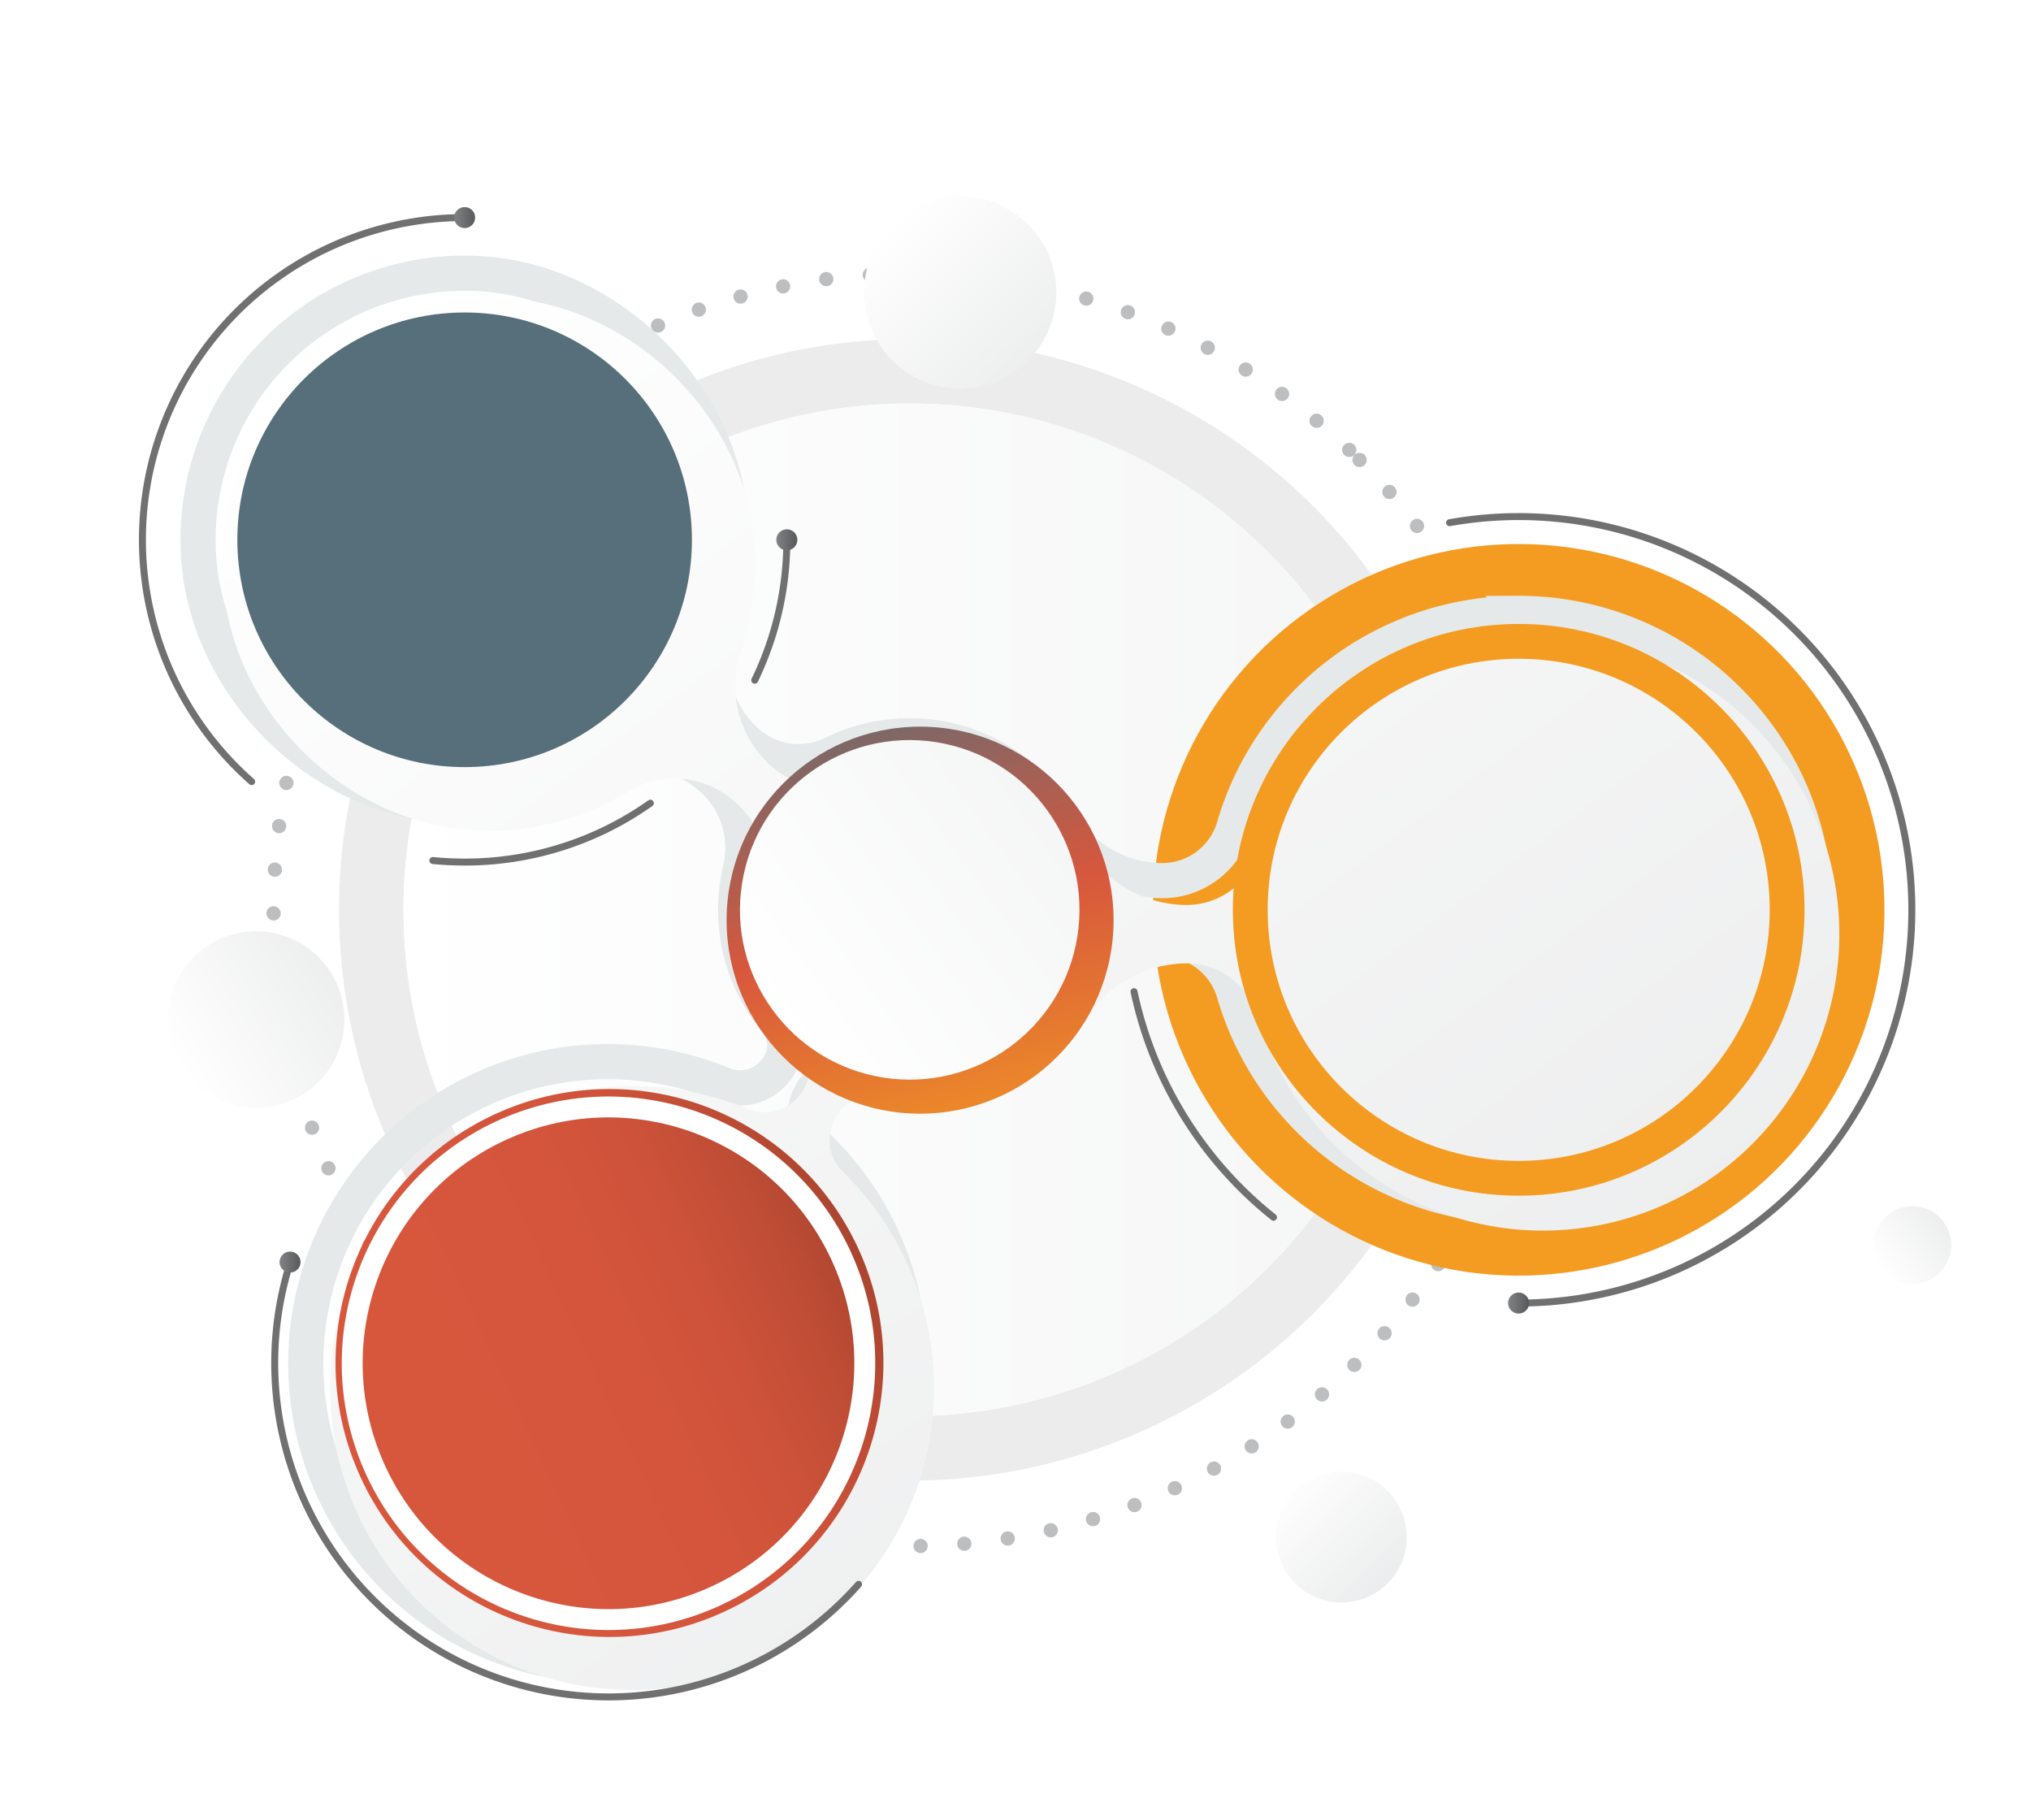 <svg xmlns="http://www.w3.org/2000/svg" xmlns:xlink="http://www.w3.org/1999/xlink" width="306.28" height="274.382" viewBox="0 0 306.28 274.382">
  <defs>
    <linearGradient id="linear-gradient" x1="0.14" y1="0.14" x2="1.156" y2="1.156" gradientUnits="objectBoundingBox">
      <stop offset="0" stop-color="#fff"/>
      <stop offset="1" stop-color="#e6e7e8"/>
    </linearGradient>
    <filter id="Ellipse_1" x="275.376" y="174.735" width="26.011" height="26.011" filterUnits="userSpaceOnUse">
      <feOffset dx="4.201" dy="4.201" input="SourceAlpha"/>
      <feGaussianBlur stdDeviation="2.101" result="blur"/>
      <feFlood flood-color="#aecece" flood-opacity="0.749"/>
      <feComposite operator="in" in2="blur"/>
      <feComposite in="SourceGraphic"/>
    </filter>
    <linearGradient id="linear-gradient-2" x1="0.14" y1="0.14" x2="1.156" y2="1.156" gradientUnits="objectBoundingBox">
      <stop offset="0" stop-color="#fff"/>
      <stop offset="1" stop-color="#f1f2f2"/>
    </linearGradient>
    <filter id="Ellipse_3" x="24.969" y="24.969" width="224.443" height="224.443" filterUnits="userSpaceOnUse">
      <feOffset input="SourceAlpha"/>
      <feGaussianBlur stdDeviation="1.417" result="blur-2"/>
      <feFlood flood-color="#b2b2b2" flood-opacity="0.749"/>
      <feComposite operator="in" in2="blur-2"/>
      <feComposite in="SourceGraphic"/>
    </filter>
    <filter id="Ellipse_4" x="151.758" y="59.93" width="154.522" height="154.522" filterUnits="userSpaceOnUse">
      <feOffset input="SourceAlpha"/>
      <feGaussianBlur stdDeviation="3.484" result="blur-3"/>
      <feFlood flood-color="#b2b2b2" flood-opacity="0.749"/>
      <feComposite operator="in" in2="blur-3"/>
      <feComposite in="SourceGraphic"/>
    </filter>
    <linearGradient id="linear-gradient-3" x1="0.041" y1="0.049" x2="0.999" y2="1.162" xlink:href="#linear-gradient"/>
    <filter id="Path_206" x="28.666" y="39.993" width="253.599" height="219.54" filterUnits="userSpaceOnUse">
      <feOffset dx="3.67" dy="3.67" input="SourceAlpha"/>
      <feGaussianBlur stdDeviation="1.625" result="blur-4"/>
      <feFlood flood-color="#aecece" flood-opacity="0.749"/>
      <feComposite operator="in" in2="blur-4"/>
      <feComposite in="SourceGraphic"/>
    </filter>
    <linearGradient id="linear-gradient-4" y1="0.5" x2="1" y2="0.5" gradientUnits="objectBoundingBox">
      <stop offset="0.235" stop-color="#d7573d"/>
      <stop offset="0.546" stop-color="#d4553c"/>
      <stop offset="0.727" stop-color="#cc5239"/>
      <stop offset="0.874" stop-color="#be4c35"/>
      <stop offset="1" stop-color="#ab452f"/>
    </linearGradient>
    <filter id="Ellipse_5" x="29.297" y="143.095" width="124.928" height="124.928" filterUnits="userSpaceOnUse">
      <feOffset input="SourceAlpha"/>
      <feGaussianBlur stdDeviation="2.603" result="blur-5"/>
      <feFlood flood-color="#b2b2b2" flood-opacity="0.749"/>
      <feComposite operator="in" in2="blur-5"/>
      <feComposite in="SourceGraphic"/>
    </filter>
    <filter id="Ellipse_6" x="34.513" y="148.312" width="114.495" height="114.495" filterUnits="userSpaceOnUse">
      <feOffset input="SourceAlpha"/>
      <feGaussianBlur stdDeviation="1.417" result="blur-6"/>
      <feFlood flood-color="#b2b2b2" flood-opacity="0.749"/>
      <feComposite operator="in" in2="blur-6"/>
      <feComposite in="SourceGraphic"/>
    </filter>
    <filter id="Ellipse_7" x="31.54" y="42.868" width="77.055" height="77.055" filterUnits="userSpaceOnUse">
      <feOffset input="SourceAlpha"/>
      <feGaussianBlur stdDeviation="1.417" result="blur-7"/>
      <feFlood flood-color="#b2b2b2" flood-opacity="0.749"/>
      <feComposite operator="in" in2="blur-7"/>
      <feComposite in="SourceGraphic"/>
    </filter>
    <filter id="Ellipse_8" x="178.244" y="86.415" width="101.551" height="101.551" filterUnits="userSpaceOnUse">
      <feOffset input="SourceAlpha"/>
      <feGaussianBlur stdDeviation="2.557" result="blur-8"/>
      <feFlood flood-color="#b2b2b2" flood-opacity="0.749"/>
      <feComposite operator="in" in2="blur-8"/>
      <feComposite in="SourceGraphic"/>
    </filter>
    <linearGradient id="linear-gradient-5" x1="0.313" y1="-0.198" x2="0.685" y2="1.19" gradientUnits="objectBoundingBox">
      <stop offset="0" stop-color="#566f7a"/>
      <stop offset="0.502" stop-color="#d7573d"/>
      <stop offset="1" stop-color="#f49c22"/>
    </linearGradient>
    <filter id="Ellipse_9" x="105.322" y="105.322" width="66.859" height="66.859" filterUnits="userSpaceOnUse">
      <feOffset dx="1.561" dy="1.561" input="SourceAlpha"/>
      <feGaussianBlur stdDeviation="1.417" result="blur-9"/>
      <feFlood flood-color="#b2b2b2" flood-opacity="0.749"/>
      <feComposite operator="in" in2="blur-9"/>
      <feComposite in="SourceGraphic"/>
    </filter>
    <filter id="Ellipse_11" x="14.726" y="129.745" width="47.875" height="47.875" filterUnits="userSpaceOnUse">
      <feOffset dx="5.252" dy="5.252" input="SourceAlpha"/>
      <feGaussianBlur stdDeviation="2.626" result="blur-10"/>
      <feFlood flood-color="#aecece" flood-opacity="0.749"/>
      <feComposite operator="in" in2="blur-10"/>
      <feComposite in="SourceGraphic"/>
    </filter>
    <linearGradient id="linear-gradient-8" x1="0.082" y1="0.082" x2="1.068" y2="1.068" xlink:href="#linear-gradient"/>
    <filter id="Ellipse_12" x="186.599" y="216.086" width="31.366" height="31.366" filterUnits="userSpaceOnUse">
      <feOffset dx="3.88" dy="3.88" input="SourceAlpha"/>
      <feGaussianBlur stdDeviation="1.94" result="blur-11"/>
      <feFlood flood-color="#aecece" flood-opacity="0.749"/>
      <feComposite operator="in" in2="blur-11"/>
      <feComposite in="SourceGraphic"/>
    </filter>
    <filter id="Ellipse_13" x="126.05" y="25.344" width="37.495" height="37.496" filterUnits="userSpaceOnUse">
      <feOffset dx="2.835" dy="2.835" input="SourceAlpha"/>
      <feGaussianBlur stdDeviation="1.417" result="blur-12"/>
      <feFlood flood-color="#aecece" flood-opacity="0.749"/>
      <feComposite operator="in" in2="blur-12"/>
      <feComposite in="SourceGraphic"/>
    </filter>
    <filter id="Path_207" x="36.652" y="185.386" width="97.815" height="75.282" filterUnits="userSpaceOnUse">
      <feOffset input="SourceAlpha"/>
      <feGaussianBlur stdDeviation="1.417" result="blur-13"/>
      <feFlood flood-color="#b2b2b2" flood-opacity="0.749"/>
      <feComposite operator="in" in2="blur-13"/>
      <feComposite in="SourceGraphic"/>
    </filter>
    <linearGradient id="linear-gradient-10" y1="0.5" x2="1" y2="0.5" gradientUnits="objectBoundingBox">
      <stop offset="0" stop-color="#808285"/>
      <stop offset="1" stop-color="#58595b"/>
    </linearGradient>
    <filter id="Path_208" x="9.661" y="20.989" width="72.224" height="108.902" filterUnits="userSpaceOnUse">
      <feOffset input="SourceAlpha"/>
      <feGaussianBlur stdDeviation="3.764" result="blur-14"/>
      <feFlood flood-color="#b2b2b2" flood-opacity="0.749"/>
      <feComposite operator="in" in2="blur-14"/>
      <feComposite in="SourceGraphic"/>
    </filter>
    <filter id="Path_209" x="108.863" y="76.619" width="14.571" height="30.898" filterUnits="userSpaceOnUse">
      <feOffset input="SourceAlpha"/>
      <feGaussianBlur stdDeviation="1.417" result="blur-15"/>
      <feFlood flood-color="#b2b2b2" flood-opacity="0.749"/>
      <feComposite operator="in" in2="blur-15"/>
      <feComposite in="SourceGraphic"/>
    </filter>
    <filter id="Path_210" x="60.454" y="116.122" width="42.606" height="18.64" filterUnits="userSpaceOnUse">
      <feOffset input="SourceAlpha"/>
      <feGaussianBlur stdDeviation="1.417" result="blur-16"/>
      <feFlood flood-color="#b2b2b2" flood-opacity="0.749"/>
      <feComposite operator="in" in2="blur-16"/>
      <feComposite in="SourceGraphic"/>
    </filter>
    <linearGradient id="linear-gradient-12" x1="0" y1="0.5" x2="1" y2="0.5" xlink:href="#linear-gradient-10"/>
    <filter id="Path_212" x="159.158" y="137.669" width="44.858" height="57.844" filterUnits="userSpaceOnUse">
      <feOffset input="SourceAlpha"/>
      <feGaussianBlur stdDeviation="3.744" result="blur-17"/>
      <feFlood flood-color="#b2b2b2" flood-opacity="0.749"/>
      <feComposite operator="in" in2="blur-17"/>
      <feComposite in="SourceGraphic"/>
    </filter>
    <filter id="Path_213" x="206.759" y="66.143" width="93.308" height="142.095" filterUnits="userSpaceOnUse">
      <feOffset input="SourceAlpha"/>
      <feGaussianBlur stdDeviation="3.744" result="blur-18"/>
      <feFlood flood-color="#b2b2b2" flood-opacity="0.749"/>
      <feComposite operator="in" in2="blur-18"/>
      <feComposite in="SourceGraphic"/>
    </filter>
    <linearGradient id="linear-gradient-13" x1="0" y1="0.5" x2="1" y2="0.5" xlink:href="#linear-gradient-10"/>
  </defs>
  <g id="center-logo" transform="translate(-157.537 -295.603)">
    <g transform="matrix(1, 0, 0, 1, 157.54, 295.6)" filter="url(#Ellipse_1)">
      <circle id="Ellipse_1-2" data-name="Ellipse 1" cx="5.868" cy="5.868" r="5.868" transform="translate(277.48 188.43) rotate(-81.13)" fill="url(#linear-gradient)"/>
    </g>
    <path id="Path_204" data-name="Path 204" d="M294.727,346.731a86.063,86.063,0,1,0,86.063,86.063A86.062,86.062,0,0,0,294.727,346.731Zm0,162.409a76.346,76.346,0,1,1,76.347-76.346A76.347,76.347,0,0,1,294.727,509.14Z" fill="#ececec"/>
    <circle id="Ellipse_2" data-name="Ellipse 2" cx="95.934" cy="95.934" r="95.934" transform="translate(159.057 432.794) rotate(-45)" fill="none" stroke="#bcbec0" stroke-linecap="round" stroke-miterlimit="10" stroke-width="2.15" stroke-dasharray="0 6.6"/>
    <g transform="matrix(1, 0, 0, 1, 157.54, 295.6)" filter="url(#Ellipse_3)">
      <circle id="Ellipse_3-2" data-name="Ellipse 3" cx="76.346" cy="76.346" r="76.346" transform="translate(29.22 137.19) rotate(-45)" fill="url(#linear-gradient-2)"/>
    </g>
    <g transform="matrix(1, 0, 0, 1, 157.54, 295.6)" filter="url(#Ellipse_4)">
      <circle id="Ellipse_4-2" data-name="Ellipse 4" cx="55.16" cy="55.16" r="55.16" transform="translate(162.21 177.46) rotate(-76.08)" fill="#f49c22"/>
    </g>
    <path id="Path_205" data-name="Path 205" d="M386.387,388.094a44.716,44.716,0,0,0-42.731,32.114,11.293,11.293,0,0,1-10.811,8.182h-.034a18.068,18.068,0,0,1-15.507-8.926,26.21,26.21,0,0,0-34.208-10.2,11.717,11.717,0,0,1-13.452-2.3l-.218-.217a16.228,16.228,0,0,1-3.768-16.773,40.236,40.236,0,0,0,2.089-15.091c-1.024-20-18.7-37.372-38.722-38.062a40.2,40.2,0,0,0-41.6,41.491c.651,20.377,18.407,38.166,38.783,38.855a40.031,40.031,0,0,0,22.236-5.8,13.549,13.549,0,0,1,15.737,1.044l.314.261a14,14,0,0,1,4.7,14,26.413,26.413,0,0,0-.661,7.857,26.078,26.078,0,0,0,6.033,15.039,5.755,5.755,0,0,1,.038,7.306l-.246.3a6.726,6.726,0,0,1-7.8,1.949,45.538,45.538,0,1,0,14.482,9.553,6.743,6.743,0,0,1-1.318-7.955l.071-.136a5.768,5.768,0,0,1,6.887-2.81,25.836,25.836,0,0,0,5.652,1.147,26.236,26.236,0,0,0,24.973-12.763,18.1,18.1,0,0,1,15.533-8.969h0a11.313,11.313,0,0,1,10.82,8.211,44.7,44.7,0,1,0,42.723-57.315Z" fill="none" stroke="#e5e9e9" stroke-miterlimit="10" stroke-width="5.3"/>
    <g transform="matrix(1, 0, 0, 1, 157.54, 295.6)" filter="url(#Path_206)">
      <path id="Path_206-2" data-name="Path 206" d="M386.387,388.094a44.716,44.716,0,0,0-42.731,32.114,11.293,11.293,0,0,1-10.811,8.182h-.034a18.068,18.068,0,0,1-15.507-8.926,26.21,26.21,0,0,0-34.208-10.2,11.717,11.717,0,0,1-13.452-2.3l-.218-.217a16.228,16.228,0,0,1-3.768-16.773,40.236,40.236,0,0,0,2.089-15.091c-1.024-20-18.7-37.372-38.722-38.062a40.2,40.2,0,0,0-41.6,41.491c.651,20.377,18.407,38.166,38.783,38.855a40.031,40.031,0,0,0,22.236-5.8,13.549,13.549,0,0,1,15.737,1.044l.314.261a14,14,0,0,1,4.7,14,26.413,26.413,0,0,0-.661,7.857,26.078,26.078,0,0,0,6.033,15.039,5.755,5.755,0,0,1,.038,7.306l-.246.3a6.726,6.726,0,0,1-7.8,1.949,45.538,45.538,0,1,0,14.482,9.553,6.743,6.743,0,0,1-1.318-7.955l.071-.136a5.768,5.768,0,0,1,6.887-2.81,25.836,25.836,0,0,0,5.652,1.147,26.236,26.236,0,0,0,24.973-12.763,18.1,18.1,0,0,1,15.533-8.969h0a11.313,11.313,0,0,1,10.82,8.211,44.7,44.7,0,1,0,42.723-57.315Z" transform="translate(-157.54 -295.6)" fill="url(#linear-gradient-3)"/>
    </g>
    <g transform="matrix(1, 0, 0, 1, 157.54, 295.6)" filter="url(#Ellipse_5)">
      <circle id="Ellipse_5-2" data-name="Ellipse 5" cx="41.209" cy="41.209" r="41.209" transform="matrix(0.91, -0.42, 0.42, 0.91, 37.1, 185.33)" fill="url(#linear-gradient-4)"/>
    </g>
    <g transform="matrix(1, 0, 0, 1, 157.54, 295.6)" filter="url(#Ellipse_6)">
      <circle id="Ellipse_6-2" data-name="Ellipse 6" cx="38.64" cy="38.64" r="38.64" transform="translate(40.84 185.73) rotate(-23.72)" fill="none" stroke="#fff" stroke-miterlimit="10" stroke-width="3.151"/>
    </g>
    <g transform="matrix(1, 0, 0, 1, 157.54, 295.6)" filter="url(#Ellipse_7)">
      <circle id="Ellipse_7-2" data-name="Ellipse 7" cx="34.275" cy="34.275" r="34.275" transform="translate(35.79 47.12)" fill="#566f7a"/>
    </g>
    <g transform="matrix(1, 0, 0, 1, 157.54, 295.6)" filter="url(#Ellipse_8)">
      <circle id="Ellipse_8-2" data-name="Ellipse 8" cx="40.48" cy="40.48" r="40.48" transform="translate(188.54 96.71)" fill="none" stroke="#f49c22" stroke-miterlimit="10" stroke-width="5.252"/>
    </g>
    <g transform="matrix(1, 0, 0, 1, 157.54, 295.6)" filter="url(#Ellipse_9)">
      <circle id="Ellipse_9-2" data-name="Ellipse 9" cx="29.178" cy="29.178" r="29.178" transform="translate(108.01 108.01)" fill="url(#linear-gradient-5)"/>
    </g>
    <circle id="Ellipse_10" data-name="Ellipse 10" cx="25.599" cy="25.599" r="25.599" transform="translate(265.437 454.071) rotate(-80.996)" fill="url(#linear-gradient-2)"/>
    <g transform="matrix(1, 0, 0, 1, 157.54, 295.6)" filter="url(#Ellipse_11)">
      <circle id="Ellipse_11-2" data-name="Ellipse 11" cx="13.35" cy="13.35" r="13.35" transform="matrix(0.23, -0.97, 0.97, 0.23, 17.35, 158.36)" fill="url(#linear-gradient)"/>
    </g>
    <g transform="matrix(1, 0, 0, 1, 157.54, 295.6)" filter="url(#Ellipse_12)">
      <circle id="Ellipse_12-2" data-name="Ellipse 12" cx="9.863" cy="9.863" r="9.863" transform="translate(188.54 218.03)" fill="url(#linear-gradient-8)"/>
    </g>
    <g transform="matrix(1, 0, 0, 1, 157.54, 295.6)" filter="url(#Ellipse_13)">
      <circle id="Ellipse_13-2" data-name="Ellipse 13" cx="14.496" cy="14.496" r="14.496" transform="translate(127.47 26.76)" fill="url(#linear-gradient)"/>
    </g>
    <g id="Group_4" data-name="Group 4">
      <g transform="matrix(1, 0, 0, 1, 157.54, 295.6)" filter="url(#Path_207)">
        <path id="Path_207-2" data-name="Path 207" d="M287.011,534.495a50.348,50.348,0,0,1-85.69-48.594" transform="translate(-157.54 -295.6)" fill="none" stroke="#707070" stroke-linecap="round" stroke-miterlimit="10" stroke-width="1.05"/>
      </g>
      <circle id="Ellipse_14" data-name="Ellipse 14" cx="1.583" cy="1.583" r="1.583" transform="translate(199.694 484.318)" fill="url(#linear-gradient-10)"/>
    </g>
    <g id="Group_5" data-name="Group 5">
      <g transform="matrix(1, 0, 0, 1, 157.54, 295.6)" filter="url(#Path_208)">
        <path id="Path_208-2" data-name="Path 208" d="M195.488,413.46A48.589,48.589,0,0,1,227.6,328.41" transform="translate(-157.54 -295.6)" fill="none" stroke="#707070" stroke-linecap="round" stroke-miterlimit="10" stroke-width="1.05"/>
      </g>
      <g transform="matrix(1, 0, 0, 1, 157.54, 295.6)" filter="url(#Path_209)">
        <path id="Path_209-2" data-name="Path 209" d="M276.193,377a48.4,48.4,0,0,1-4.84,21.167" transform="translate(-157.54 -295.6)" fill="none" stroke="#707070" stroke-linecap="round" stroke-miterlimit="10" stroke-width="1.05"/>
      </g>
      <g transform="matrix(1, 0, 0, 1, 157.54, 295.6)" filter="url(#Path_210)">
        <path id="Path_210-2" data-name="Path 210" d="M255.612,416.709a48.37,48.37,0,0,1-28.008,8.879q-2.423,0-4.788-.233" transform="translate(-157.54 -295.6)" fill="none" stroke="#707070" stroke-linecap="round" stroke-miterlimit="10" stroke-width="1.05"/>
      </g>
      <circle id="Ellipse_15" data-name="Ellipse 15" cx="1.583" cy="1.583" r="1.583" transform="translate(226.022 326.827)" fill="url(#linear-gradient-10)"/>
      <path id="Path_211" data-name="Path 211" d="M277.776,377a1.583,1.583,0,1,1-1.583-1.583A1.583,1.583,0,0,1,277.776,377Z" fill="url(#linear-gradient-12)"/>
    </g>
    <g id="Group_6" data-name="Group 6">
      <g transform="matrix(1, 0, 0, 1, 157.54, 295.6)" filter="url(#Path_212)">
        <path id="Path_212-2" data-name="Path 212" d="M349.581,479.144a59.278,59.278,0,0,1-21.03-34.016" transform="translate(-157.54 -295.6)" fill="none" stroke="#707070" stroke-linecap="round" stroke-miterlimit="10" stroke-width="1.05"/>
      </g>
      <g transform="matrix(1, 0, 0, 1, 157.54, 295.6)" filter="url(#Path_213)">
        <path id="Path_213-2" data-name="Path 213" d="M376.138,374.417a59.294,59.294,0,1,1,10.418,117.666" transform="translate(-157.54 -295.6)" fill="none" stroke="#707070" stroke-linecap="round" stroke-miterlimit="10" stroke-width="1.05"/>
      </g>
      <path id="Path_214" data-name="Path 214" d="M388.131,492.083a1.583,1.583,0,1,1-1.583-1.582A1.583,1.583,0,0,1,388.131,492.083Z" fill="url(#linear-gradient-13)"/>
    </g>
  </g>
</svg>
